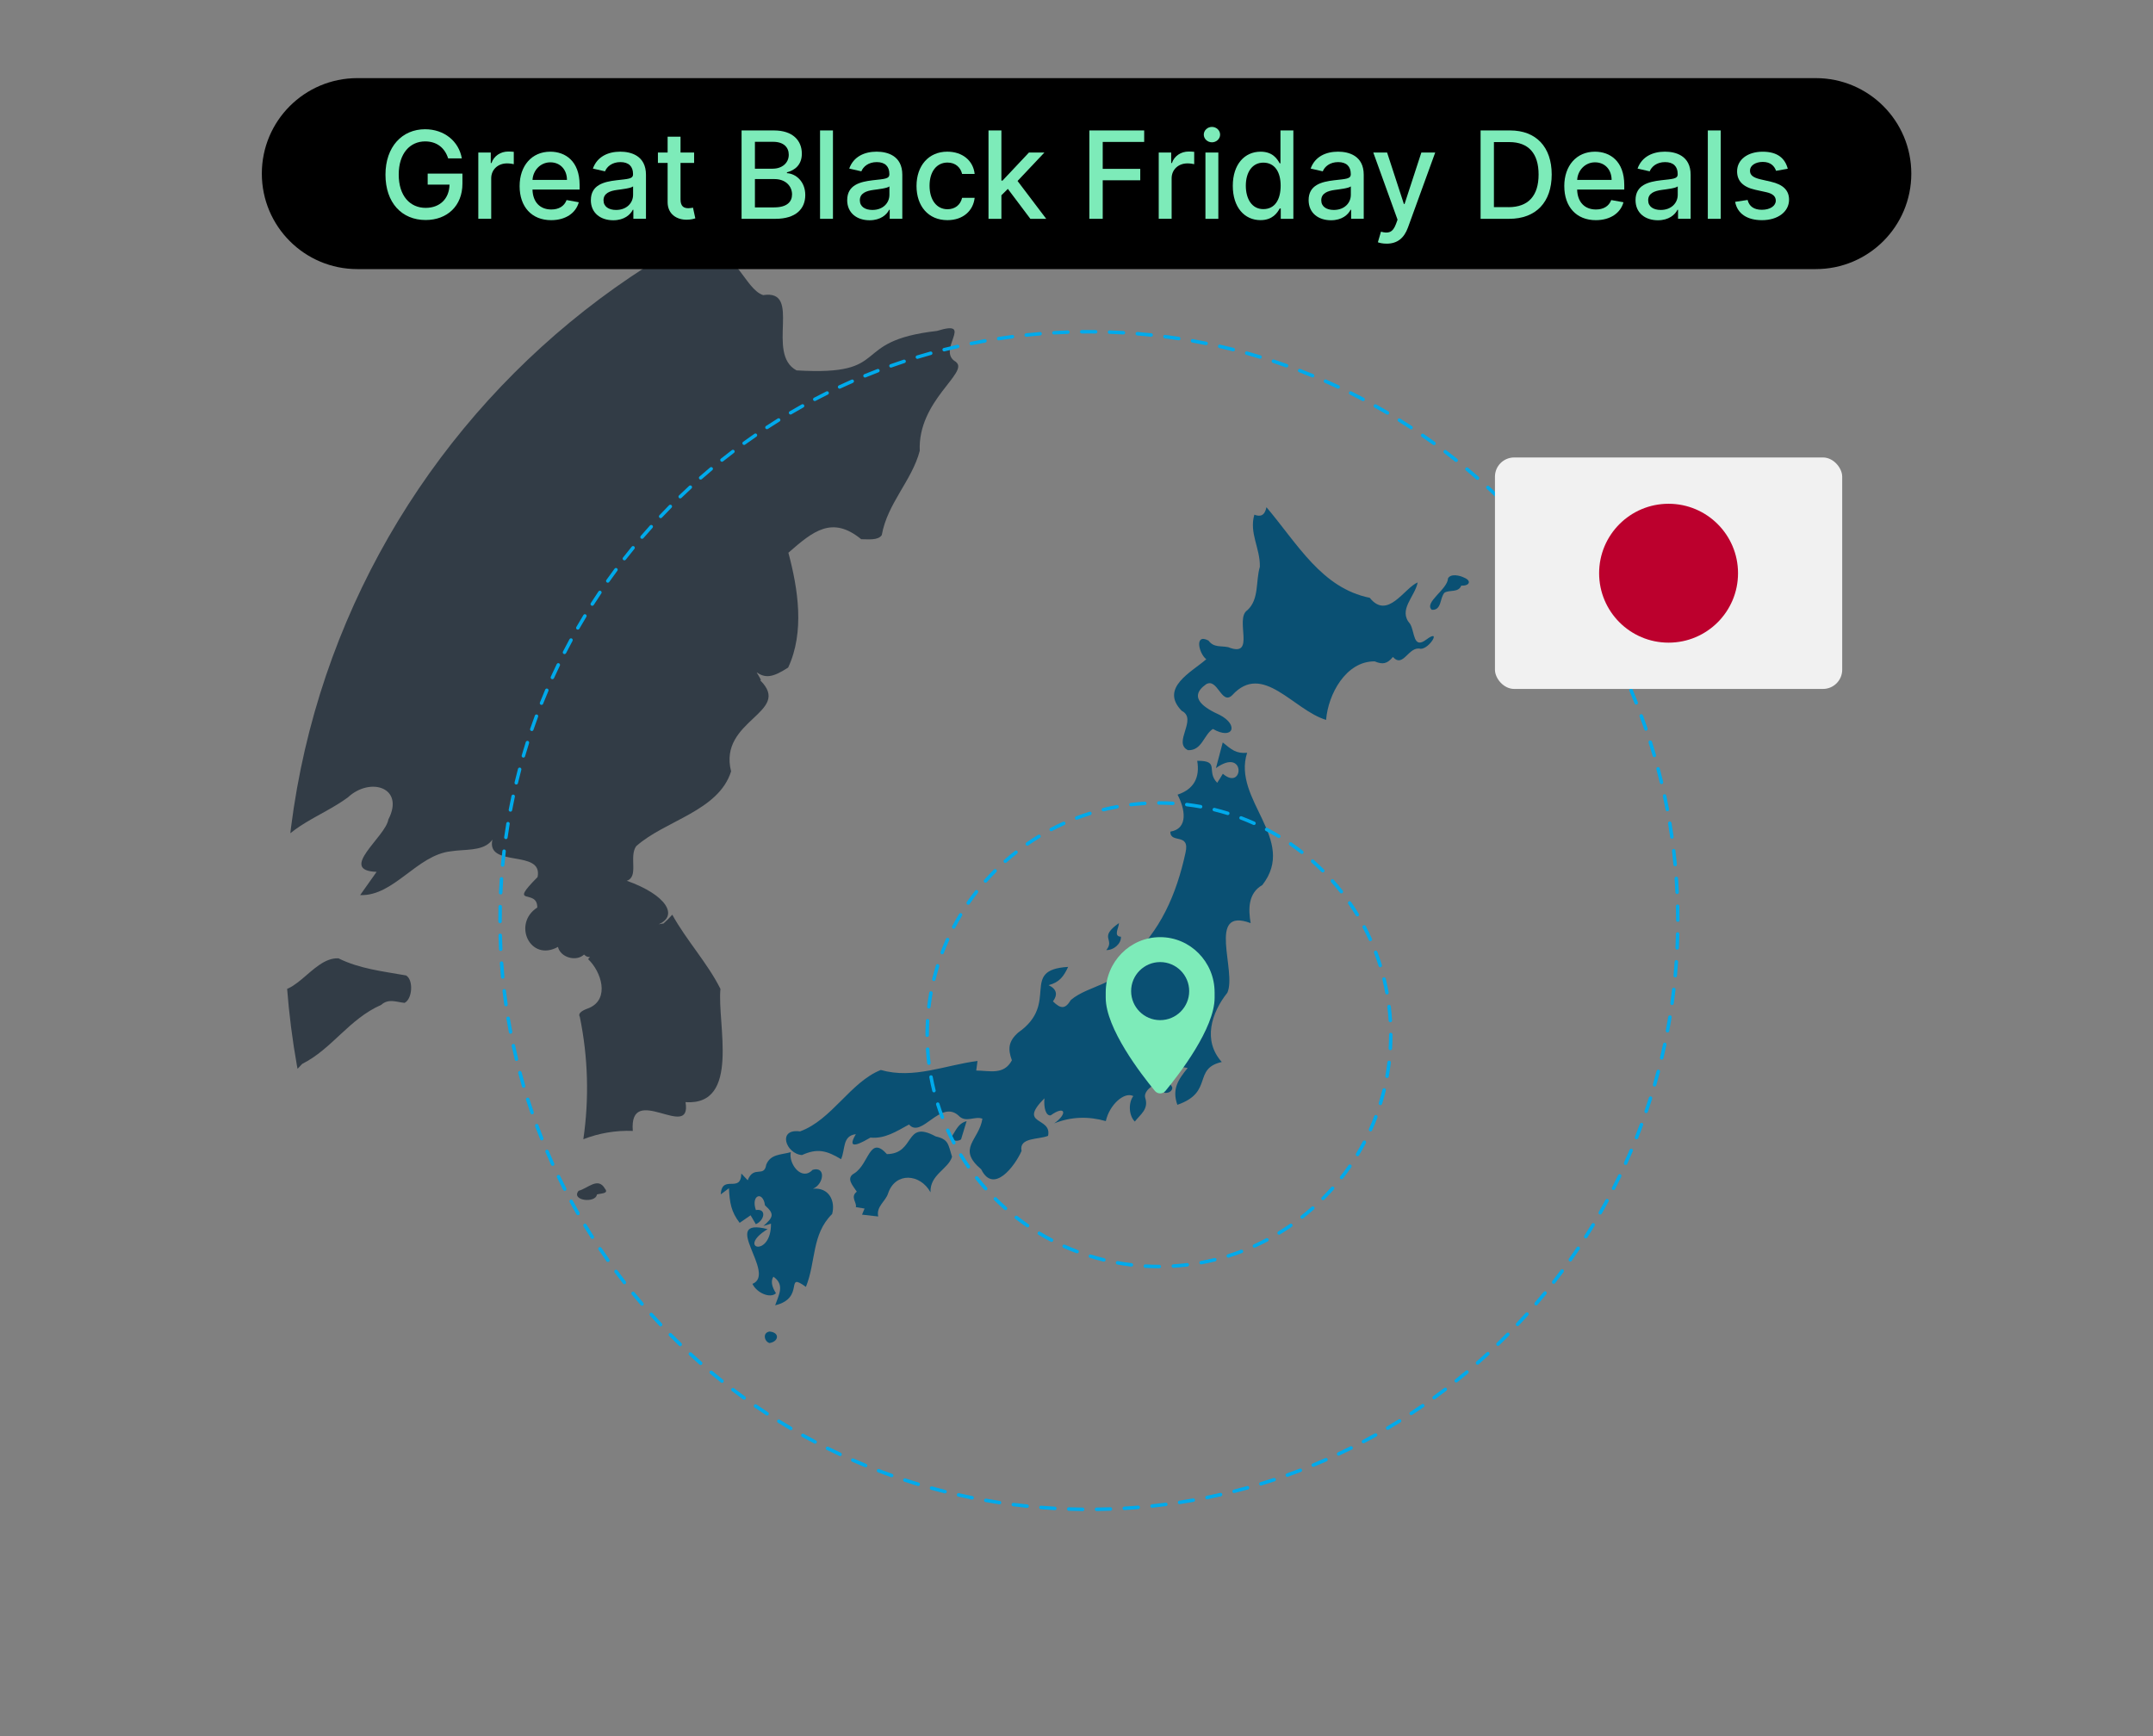 <?xml version="1.0" encoding="UTF-8"?>
<svg id="Location_JAP" data-name="Location JAP" xmlns="http://www.w3.org/2000/svg" xmlns:xlink="http://www.w3.org/1999/xlink" viewBox="0 0 1240 1000">
  <rect x="0" y="0" width="1240" height="1000" fill="#808080" stroke="none"/>
  <defs>
    <style>
      .cls-1 {
        fill: #00aaeb;
      }

      .cls-2 {
        fill: #bc002d;
      }

      .cls-3 {
        fill: #0a5073;
      }

      .cls-4 {
        fill: none;
      }

      .cls-5 {
        fill: #7debb9;
      }

      .cls-6 {
        fill: #f1f1f1;
      }

      .cls-7 {
        fill: #323c46;
      }

      .cls-8 {
        fill: #e1e6f0;
      }

      .cls-9 {
        clip-path: url(#clippath);
      }
    </style>
    <clipPath id="clippath">
      <path class="cls-4" d="M164,534c0-249.36,202.14-451.5,451.5-451.5,108.63,0,208.29,38.36,286.19,102.28,18.92,15.53,78.56,4.56,94.73,22.92,16.17,18.36-11.13,66.04,1.92,86.86,43.5,69.41,68.65,151.49,68.65,239.45,0,249.36-202.14,451.5-451.5,451.5s-451.5-202.14-451.5-451.5Z"/>
    </clipPath>
  </defs>
  <g class="cls-9">
    <path class="cls-8" d="M224.77,923.87c-18.61-22.99-52.8,34-43.95,51.07-4.19,17.4-1.63,7.67,11.27,24.53,2.31,2-.61,10.01,5.46,6.95,4.2-3.21-2.52-8.21,1.77-12.36,6.07-6.78,8.52-14.78,12.51-22.06-.65-15.59,13.06-27.86,8.91-42.37-1.89-4.22,5.24-2.83,4.04-5.76Z"/>
    <path class="cls-3" d="M562.99,611.11c-.21,1.62-.43,3.24-.73,5.52,7.68.06,15.94,2.75,20.53-5.89-2.43-6.59-1.99-10.98,3.62-15.98,24.36-16.98.36-36.16,28.78-37.83-2.52,5.37-4.98,8.96-11.29,10.5,4.79,2.27,5.37,5.56,2.54,9.37,4.65,4.6,7.2,4.33,10.31-.81,10.27-8.78,29.02-8.84,33.68-23.8,17.69-15.56,27.09-36.81,32.34-60.96,2.77-11.87-8.79-5.02-8.73-12.19,10.74-1.83,8.32-13.4,4.17-21.32,9.39-3.13,12.95-9.81,11.32-19.5,13.44-.1,4.88,5.97,11.51,12.67,1.19-1.81,2.08-3.19,3.24-5.2,12.06,10.35,13.37-15.71-3.97-3.26,1.39-5.25,2.54-9.58,3.92-14.78,5.06,4.1,7.61,6.52,14.04,5.96-8.73,27.08,29.22,49.92,8.76,76.18-8.13,4.63-8.17,13.73-6.72,21.93-25.61-9.55-7.83,27.81-13.44,40.11-9.17,11.5-14.27,27.61-3.19,39.88-16.98,3.87-4.53,17.43-25.6,24.66-3.12-8.95.31-14.28,5.95-21.21-4.78-1.01-6.53-.19-7.37,3.76-2.31,2.01-4.46,3.33-1.72,6.95.99,1.31-1,4.28-4.53,3.5,2.81-10.19-12.87-2.99-10.78,3.11,1.99,6.43-2.75,9.32-6.04,13.54-3.61-3.61-3.71-10.99-.86-14.67-5.17-2.72-13.76,4.98-15.84,14.41-9.95-2.83-19.88-2.63-29.7,1.3,8.05-5.81,6.14-10.54-2.06-4.6-2.74.36-4.09-4.27-3.59-9.84-15.66,15.75,4.47,10.47,2.08,21.63-5.33,2.24-16.92.78-15.26,8.69-3.66,8.41-16.09,25.22-23.23,10.61-14.32-12.1-1.28-16.64.69-29.16-4.37-1.79-9.69,2.72-13.83-1.89-10.44-9.23-21.28,13.55-28.45,5.21-7.15,3.92-13.91,8.36-22.21,7.54-3.74,2.13-14.81,8.77-8.41-1.97-7.93.97-5.95,8.88-8.53,14.41-8.17-4.94-13.6-6.44-22.51-2.37-9.41-.77-14.29-15.44-1.1-13.63,18.37-6.68,28.96-28.38,46.51-35.38,18.92,5.42,37.17-2.85,55.72-5.19Z"/>
    <path class="cls-3" d="M821.43,368.42c-7.67,5.77-6.51-4.56-9.31-9.07-7.13-8.03,2.77-15.56,4.38-23.88-7.7,3.18-17.3,21.8-27.61,8.86-27.68-5.58-41.56-31.03-59.49-52.17-1.02,5.03-3.6,5.57-6.97,4.3-3.1,10.59,3.42,19.28,3.17,30.01-2.47,8.36-.31,18.73-7.19,25-7.61,4.99,5.34,27.81-11.04,21.3-4.33-.9-8.29.37-11.36-3.8-8.22-4.38-5.61,7.43-1.27,10.75-8.45,7.42-27.01,16.47-14.14,29.72,9.42,4.74-5.39,18.32,3.58,22.66,8.14.36,9.12-9,14.4-12.22,11.49,6.61,15.16-2.23,3.91-8.07-8-3.64-18.83-9.82-7.98-17.59,6.74-4.25,8.95,12.35,15.2,6.18,17.59-19.24,35.08,8.52,54.04,14.26,1.15-14.65,11.34-33.85,27.99-33.71,4.61,1.94,7.21,1.45,10.5-2.54,6.05,6.7,8.91-6.49,16-4.69,5.17,0,12.22-12.03,3.21-5.31Z"/>
    <path class="cls-3" d="M441.31,670.83c-1.18,7.76-7.24.14-10.68,9-1.28-1.35-2.12-2.25-3.66-3.87-.32,11.75-11.11.05-11.88,12.01,1.27-.95,2.41-1.8,4.73-3.54.44,8.26,1.22,13.53,6.18,19.92,2.01-1.39,4.5-3.11,6.3-4.34,1.38,2.35,2.2,3.73,3.01,5.12,4.92-2.07,6.45-9.15.02-8.15-3.01-8.78,4.17-11.19,5.26-2.69,5.54,4.91,4.9,6.79-.93,11.87,2.13-.64,3.27-.99,4.38-1.33.18,19.92-20.24,14.32-1.95,3.14-28.47-7.22,5.64,25.73-8.73,31.54,2.61,5.37,10.36,8.53,13.55,5.38q-3.79-5.88-1.49-9.53c6.72,4.65,3.1,10.49,1.02,16.49,17.65-4.24,5.13-19.73,17.71-10.61,5.9-14.57,3.16-30.15,15.11-41.99,1.99-7.4-1.74-15.43-11.03-14.54,6.32-2.65,7.59-13.15-.22-10.89-6.42,6.85-14.06-3.79-12.54-10.19-5.66,1.6-11.69,1.03-14.16,7.2Z"/>
    <path class="cls-3" d="M511.49,687.4c4.16-12.46,18.51-11.42,24.43-.63-.46-10.19,10.26-13.35,12.4-20.47-2.36-7.59-2-9.98-9.53-11.78-18.01-9.77-11.39,10-27.96,10.25-10.13-11.17-10.17,5.64-18.8,11.07-5.15,2.85-.69,7.18,1.44,10.57-3.97,3.03.21,6.35-.56,8.9,1.81.29,3.36.54,5.04.81-.55,1.31-.94,2.25-1.47,3.51,3.45.39,6.66.76,9.32,1.06-1.27-5.77,4.31-8.77,5.69-13.29Z"/>
    <path class="cls-3" d="M645.57,539.55c-4.5-.23-1.16-5.18-1.11-7.88-12.09,8.62-2.04,9.08-7.29,15.58,4.39.09,8.73-3.87,8.4-7.7Z"/>
    <path class="cls-3" d="M553.51,656.28c1.18-3.88,2.09-6.88,3.2-10.51-5.47,1.47-6.46,6.48-9.32,9.82q3.17,2.58,6.12.7Z"/>
    <path class="cls-3" d="M443.19,766.96c-4.29.75-2.87,5.94.04,6.63,5.42-.9,5.94-6.14-.04-6.63Z"/>
    <path class="cls-3" d="M843.2,332.69c-2.5-1.25-7.68-2.44-9.24.47-.19,6.3-14.04,13.92-9.33,18.09,5.87.39,4.52-7.08,7.39-9.92,3.21-1.72,7.9.14,9.6-4.04,4.48.36,6.32-2.69,1.58-4.6Z"/>
    <path class="cls-3" d="M904.94,295.15c-3.25-9.15-14.51,16.72-31.09,13.08-4.14,1.12-1.8,5.25-7.82,7.94-.57,2.46-8.69,15.1-.81,8.73,1.26-4.25,6.84-3.86,8.08-8.1.93-4.71,4.27-1.71,7.01-2.46,6.89-5.01,13.92-11.45,22.53-13.41,3.87.43,3.61-3.39,2.08-5.79Z"/>
    <path class="cls-3" d="M943.69,269.87c-4.84,1-31.02,27.13-13.65,18.09,3.75-3.86,12.33-7.29,12-13.22.37-1.32,3.71-3.43,1.66-4.87Z"/>
    <path class="cls-7" d="M343.8,688.03c-.81,5.31-15.23,3.49-10.53-2.15,5.19-1.26,11.17-8.25,15.17-1.16,2.53,2.98-3.05,2.65-4.63,3.31Z"/>
    <path class="cls-8" d="M-606.17,204.49c29.04-1.43,29.13,8.58,42.86,32.95,7.61,13.12,4.26,28.72,3.11,41.36-5.96,9.92-12.88,16-1.67,27.59,2.42.65,63.75,6.68,64.85,6.9,15.6,9.98,27.04,23.49,47.36,22.63-7.58,10.17,22.16,46.44,24.84,53.93,26.57-3.4,88.99,8.88,113.98,1.92,1.66-.08,58.38,25.97,63.02,26.3,56.86-.94,13.57,2.33,42.04,10.52.66,0,55.72-28.81,58.15-29.14,20.56-.72,62.2,2.95,79.29-10.47,10.09-14.14,21.29-23.56,36.71-30.41-12.76-25.29-12.65-25.2,3.17-48.95.88,0,39.05,11.21,41.47,11.21,24.19-21.49,18.16-24.78,54.55-24.79,26.18-18.55,4.82-34.2,41.07-30.39,0,0,1.33-10.77,2-10.77s25.16-6.89,35.08-5.39c9.93,1.51,22.28,5.82,22.28,5.82l5.3-10.77c-5.22-5.17-6.4-5.25,0-7.97,0,0-37.48-36.18-39.68-36.39-15.49-1.86-13.84,7.67-23.83,14.64-2.21-.43-11.24-9.48-11.24-9.48,0,0-21.62,6.46-23.61,6.24s-9.03-14.86-9.03-14.86l29.77-64.99c-4.68-2.56-9.44-4.99-14.37-7.28-23.38,18.63-34.04-11.63-51.84-6.49-19.51,39.46-152.62,60.72-156.09,9.14-6.37,4.57-15.9,4.33-22.01-.55-32.93-52.85-67.59,20.8-107.4-16.31-41.62-27.67,11.83-45.71-75.22-51.01,3.29-9.85-11.59-10.02-17.36-13.25-14.17-9.48-32.33,28.73-34.73,40-.77,12.82,18.23,22.92,8.14,35.12-22.83,26.58-42.81-7.8-70.96,8.05-38.48-3.55-9.79-32.65-59.92-24.8.21-2.82.11-5.67-.29-8.47-10.23,5.58-12.07,8.86-16.73-3.69-16.12,14.36-38.27,19.61-56.9,30.14-10,6.69-13.36,23.47-25.45,24.04-27.55-1.48-38.22,8.06-28.25,34.04,1.81,1.53,23.53,23.41,27.5,24.06Z"/>
    <path class="cls-7" d="M550.67,208.49c-11.94-6.42,11.26-24.83-11.01-17.88-51.79,5.92-24.38,26.11-80.9,22.73-18.03-9.62,3.54-46.89-19.21-43.36-10.78-3.43-16.35-28.66-28.76-18.01-2.46.87-5.28-.59-6.75-2.7-2.13-14.54-18.78-1-28.56-7.14-12.44-9.01.07-27.77-11.94-37.7-10.95-13.61-13.84-29.81-17.71-45.91h-160.84c-3.19,2.61-6.04,5.43-6.9,9.36-3.28,18.08-29.6,34.63-17.33,51.6-27.27,16-34.88,36.47-65.08,12.29l-29.77,64.99c8.16,22.88,16.13,12.04,32.64,8.61,0,0,9.03,9.04,11.24,9.47,9.91-6.97,8.49-16.52,23.83-14.64,2.2.21,39.68,36.39,39.68,36.39-8.82,3.48-3.15,3.34,0,7.97l-5.3,10.77c-9.67-7.53-49.54-5.17-57.36-.43-.66,0-1.99,10.77-1.99,10.77-36.22-3.82-14.9,11.85-41.08,30.38-36.28-.04-30.45,3.41-54.54,24.79-.74,0-4.76-1.03-10.02-2.47v691.6c2.12.25,4.92-4.01,5.09-8.26,6.05-3.87,5.76-9.09,6.22-15.44,2.6,4.08,11.68,15.17,16.35,9.4-2.85-12.15,18.07-10.71,27.06-10.65-2.25,1.71-.43,3.83,1.98,2.57,27.62-5.44,50.46-24.9,65.54-48.24,6.53-7.29,24.88-5.3,22.98-19.85,1.45,3.02,4.51-.52,4.26-2.87,2.35-12.66,18.1-21.47,16.39-34.22-14.41-2.77,16.86-15.47,19.09-21.8,7.83-6.12,5.05-18,13.51-23.89,27.25,10.58-20.15-162.6-29.77-177.37-31.58-17.36-22.96-19.32,2.34-46.55,17.2-8.62,26.92-25.84,45.51-34,4.23-3.85,8.87-1.58,13.45-1.15,4.58-2.26,5.18-13.35.86-15.8-13.51-2.41-26.71-3.81-38.94-9.86-15.62-.77-26.53,27.35-42.02,15.96-8.56-7.15,2.28-15.97-1.66-22.62-9.04-5.68-22.37-1.81-30.65-9.28-5.81-8.09-8.19-16.99,2.46-22.22-.81-3.82.62-10.22,6.04-8.25,1.43,5.03,6.44,5.2,9.57,1.6,9.15.94,15.06-6.83,18.21-14.52,8.03-16.73,28.3-22.21,43.41-33.31,13.02-12.13,32.96-5.71,23.39,12.66-1.59,10.04-29.26,29.42-6.77,30.17-3.16,4.46-6.32,8.92-9.48,13.39,19.46.75,32.68-23.13,52.31-25.23,7.77-1.24,17.31-.04,22.55-5.2h0s0,0,0,0c.47-.46.91-.95,1.31-1.52-3.74,16.51,29.36,5.22,26.02,21.57-17.54,17.63-.05,6.15-.17,17.54-14.45,9.29-4.18,31.61,11.91,22.68,1.39,6.06,10.46,8.72,15.03,4.4,1.15,1.19,2.27,1.57,3.38,1.38-.34.42-.68.83-1.04,1.28,7.58,7.15,12.55,22.76.78,28.02-2.78,1.02-7.07,2.68-5.57,5.19,4.77,23.16,5.46,47.11,2.03,70.51,9.02-3.52,18.79-5.17,28.49-4.79-2.29-28.52,34.21,6.33,30.37-16.56,31.9,2.09,18.1-45.48,20.11-65.24-7.46-14.92-19.56-27.91-27.75-42.74-1.57,1.78-3.25,3.47-5.03,5.05-.97.17-1.89.32-2.78.45,11.33-4.81,4.8-16.8-18.39-25.05,7.08-2.28,1.14-13.91,5.41-19.89,16.56-14.85,47.46-20.18,54.67-43.12-7.54-29.8,35.72-33.77,16.74-52.48.15-.07.31-.14.46-.21-.9-1.7-1.73-3.14-2.48-4.33,5.07,3.37,9.07,3.1,18.15-2.77,9.56-20.47,5.72-45.28.13-66.14,14.28-12.5,25.22-21.47,41.94-7.79,3.61-.05,9.73.89,11.85-2.39,3.25-18.32,17.38-31.38,21.87-48.52-1.24-28.97,28.56-45.06,20.91-51.12Z"/>
  </g>
  <path class="cls-1" d="M535,596.28c0-.09,0-.19,0-.28,0-2.69.08-5.35.24-8,.03-.55-.39-1.03-.94-1.06-.55-.03-1.03.39-1.06.94-.16,2.69-.24,5.39-.24,8.12,0,.1,0,.19,0,.29,0,.55.45,1,1,1,.55,0,1-.45,1-1h0ZM535.99,612.25c-.32-2.63-.57-5.29-.73-7.97-.03-.55-.51-.97-1.06-.94-.55.03-.97.51-.94,1.06.17,2.72.42,5.41.74,8.09.07.55.57.94,1.11.87.55-.07.94-.57.87-1.11h0ZM538.88,627.98c-.64-2.58-1.2-5.19-1.69-7.82-.1-.54-.62-.9-1.16-.8-.54.1-.9.62-.8,1.16.49,2.68,1.06,5.32,1.71,7.94.13.54.68.86,1.21.73.54-.13.86-.68.73-1.21h0ZM543.67,643.24c-.95-2.48-1.82-5-2.62-7.56-.17-.53-.73-.82-1.25-.66-.53.17-.82.73-.66,1.25.81,2.59,1.7,5.15,2.66,7.67.2.52.77.77,1.29.58.52-.2.77-.77.58-1.29h0ZM550.26,657.79c-1.24-2.35-2.41-4.74-3.52-7.18-.23-.5-.82-.73-1.32-.5-.5.23-.73.82-.5,1.32,1.12,2.47,2.31,4.9,3.57,7.28.26.49.86.68,1.35.42.49-.26.68-.86.42-1.35h0ZM558.56,671.45c-1.52-2.19-2.97-4.42-4.36-6.7-.29-.47-.9-.62-1.37-.33-.47.29-.62.9-.33,1.37,1.41,2.32,2.88,4.58,4.42,6.8.31.45.94.57,1.39.25.45-.31.57-.94.25-1.39ZM568.45,684.01c-1.77-1.99-3.48-4.04-5.13-6.14-.34-.43-.97-.51-1.4-.17-.43.34-.51.97-.17,1.4,1.68,2.13,3.41,4.21,5.21,6.23.37.41,1,.45,1.41.08.41-.37.45-1,.08-1.41h0ZM579.78,695.31c-2-1.77-3.95-3.59-5.83-5.48-.39-.39-1.02-.39-1.41,0-.39.39-.39,1.02,0,1.41,1.92,1.91,3.89,3.77,5.92,5.56.41.37,1.05.33,1.41-.09.37-.41.33-1.05-.09-1.41h0ZM592.39,705.17c-2.2-1.52-4.35-3.1-6.45-4.74-.44-.34-1.06-.26-1.4.17-.34.43-.26,1.06.17,1.4,2.13,1.67,4.32,3.27,6.55,4.81.45.31,1.08.2,1.39-.26.31-.45.2-1.08-.26-1.39h0ZM606.09,713.44c-2.37-1.24-4.7-2.55-6.98-3.93-.47-.29-1.09-.13-1.37.34-.29.47-.13,1.09.34,1.37,2.32,1.4,4.68,2.73,7.08,3.99.49.26,1.09.07,1.35-.42.26-.49.07-1.09-.42-1.35ZM620.71,720c-2.51-.95-4.98-1.97-7.41-3.06-.5-.23-1.1,0-1.32.5-.23.5,0,1.1.5,1.32,2.47,1.11,4.98,2.14,7.52,3.1.52.19,1.09-.07,1.29-.58.19-.52-.07-1.09-.58-1.29h0ZM636,724.73c-2.6-.63-5.17-1.35-7.71-2.13-.53-.16-1.09.13-1.25.66-.16.53.13,1.09.66,1.25,2.58.8,5.19,1.52,7.83,2.16.54.13,1.08-.2,1.21-.73.13-.54-.2-1.08-.73-1.21h0ZM651.74,727.57c-2.66-.32-5.3-.71-7.91-1.18-.54-.1-1.06.26-1.16.81-.1.54.26,1.06.81,1.16,2.65.48,5.33.88,8.03,1.2.55.06,1.05-.33,1.11-.88.06-.55-.33-1.05-.88-1.11h0ZM667.71,728.5h-.21c-2.61,0-5.21-.08-7.79-.22-.55-.03-1.02.39-1.06.94-.03.55.39,1.02.94,1.06,2.61.15,5.25.23,7.9.23h.21c.55,0,1-.45,1-1,0-.55-.45-1-1-1h0ZM683.68,727.52c-2.63.32-5.29.56-7.97.73-.55.03-.97.51-.94,1.06.03.55.51.97,1.06.94,2.72-.17,5.42-.41,8.09-.74.55-.07.94-.57.87-1.11-.07-.55-.57-.94-1.11-.87ZM699.41,724.63c-2.58.64-5.19,1.2-7.82,1.68-.54.1-.9.62-.8,1.16.1.54.62.9,1.16.8,2.68-.49,5.32-1.06,7.94-1.71.54-.13.86-.67.73-1.21-.13-.54-.67-.86-1.21-.73ZM714.67,719.86c-2.48.95-5.01,1.82-7.56,2.62-.53.16-.82.73-.66,1.25.16.53.73.82,1.25.66,2.59-.81,5.15-1.7,7.67-2.66.52-.2.77-.77.58-1.29-.2-.52-.77-.78-1.29-.58h0ZM729.23,713.27c-2.35,1.24-4.75,2.41-7.18,3.51-.5.23-.73.82-.5,1.32.23.5.82.73,1.32.5,2.47-1.12,4.9-2.31,7.29-3.57.49-.26.68-.86.42-1.35-.26-.49-.86-.68-1.35-.42ZM742.89,704.98c-2.19,1.52-4.42,2.97-6.71,4.35-.47.29-.62.9-.34,1.37.29.47.9.62,1.37.34,2.32-1.41,4.59-2.88,6.81-4.42.45-.31.57-.94.25-1.39-.31-.45-.94-.57-1.39-.25h0ZM755.46,695.09c-1.99,1.77-4.04,3.48-6.14,5.13-.43.34-.51.97-.17,1.4.34.43.97.51,1.4.17,2.13-1.67,4.21-3.41,6.23-5.21.41-.37.45-1,.08-1.41-.37-.41-1-.45-1.41-.08h0ZM766.76,683.77c-1.77,2-3.6,3.94-5.48,5.83-.39.39-.39,1.02,0,1.41.39.39,1.02.39,1.41,0,1.91-1.92,3.77-3.89,5.56-5.92.37-.41.33-1.05-.09-1.41-.41-.37-1.05-.33-1.41.09h0ZM776.63,671.17c-1.52,2.2-3.1,4.35-4.74,6.45-.34.43-.26,1.06.17,1.4.43.34,1.06.26,1.4-.17,1.67-2.13,3.28-4.31,4.82-6.55.31-.45.2-1.08-.25-1.39-.45-.31-1.08-.2-1.39.25h0ZM784.91,657.47c-1.24,2.37-2.55,4.7-3.93,6.98-.29.47-.13,1.09.34,1.37.47.29,1.09.13,1.37-.34,1.4-2.32,2.73-4.68,3.99-7.08.26-.49.07-1.09-.42-1.35-.49-.26-1.09-.07-1.35.42h0ZM791.48,642.86c-.95,2.51-1.97,4.98-3.06,7.41-.23.5,0,1.1.5,1.32.5.23,1.1,0,1.32-.5,1.11-2.47,2.15-4.97,3.11-7.52.2-.52-.07-1.09-.58-1.29-.52-.2-1.09.06-1.29.58h0ZM796.22,627.57c-.64,2.6-1.35,5.17-2.14,7.71-.16.53.13,1.09.66,1.25.53.16,1.09-.13,1.25-.66.8-2.58,1.52-5.19,2.17-7.83.13-.54-.2-1.08-.73-1.21-.54-.13-1.08.2-1.21.73h0ZM799.06,611.83c-.32,2.66-.71,5.3-1.19,7.91-.1.54.26,1.06.81,1.16.54.1,1.06-.26,1.16-.81.48-2.65.88-5.33,1.2-8.03.07-.55-.33-1.05-.87-1.11-.55-.07-1.05.33-1.11.87h0ZM800,595.86v.14c0,2.64-.08,5.26-.23,7.86-.03.55.39,1.02.94,1.06.55.03,1.02-.39,1.06-.94.15-2.64.23-5.3.23-7.97v-.14c0-.55-.45-1-1-1-.55,0-1,.45-1,1h0ZM799.03,579.89c.32,2.63.56,5.29.72,7.97.03.55.51.97,1.06.94.55-.03.97-.51.94-1.06-.16-2.72-.41-5.42-.73-8.09-.07-.55-.56-.94-1.11-.87-.55.07-.94.56-.87,1.11h0ZM796.15,564.16c.64,2.58,1.2,5.19,1.68,7.82.1.54.62.9,1.16.8.54-.1.9-.62.8-1.16-.49-2.68-1.06-5.32-1.7-7.94-.13-.54-.67-.86-1.21-.73-.54.13-.86.67-.73,1.21ZM791.38,548.89c.95,2.49,1.82,5.01,2.62,7.56.16.53.73.82,1.25.66.53-.16.82-.73.66-1.25-.81-2.59-1.7-5.15-2.66-7.68-.2-.52-.77-.78-1.29-.58-.52.2-.78.77-.58,1.29h0ZM784.81,534.34c1.24,2.35,2.41,4.75,3.51,7.18.23.5.82.73,1.32.5.5-.23.73-.82.5-1.32-1.12-2.47-2.3-4.9-3.56-7.29-.26-.49-.86-.68-1.35-.42-.49.26-.68.86-.42,1.35ZM776.52,520.67c1.52,2.19,2.97,4.43,4.35,6.71.29.47.9.62,1.37.34.47-.29.62-.9.34-1.37-1.41-2.32-2.88-4.59-4.42-6.81-.31-.45-.94-.57-1.39-.25-.45.31-.57.94-.25,1.39h0ZM766.64,508.09c1.77,1.99,3.48,4.04,5.13,6.14.34.43.97.51,1.4.17.43-.34.51-.97.17-1.4-1.67-2.13-3.41-4.21-5.2-6.23-.37-.41-1-.45-1.41-.08-.41.37-.45,1-.08,1.41h0ZM755.32,496.79c2,1.77,3.94,3.6,5.83,5.48.39.39,1.02.39,1.41,0,.39-.39.39-1.02,0-1.41-1.92-1.91-3.89-3.77-5.92-5.57-.41-.37-1.05-.33-1.41.09-.37.41-.33,1.05.09,1.41ZM742.73,486.91c2.2,1.52,4.35,3.1,6.45,4.75.43.34,1.06.26,1.4-.17.34-.43.26-1.06-.17-1.4-2.13-1.67-4.31-3.28-6.54-4.82-.45-.31-1.08-.2-1.39.25-.31.45-.2,1.08.25,1.39h0ZM729.03,478.62c2.37,1.24,4.69,2.56,6.97,3.94.47.29,1.09.13,1.37-.34.29-.47.13-1.09-.34-1.37-2.32-1.4-4.68-2.73-7.08-4-.49-.26-1.09-.07-1.35.42-.26.49-.07,1.09.42,1.35h0ZM714.42,472.05c2.51.95,4.97,1.97,7.4,3.07.5.23,1.1,0,1.32-.5.23-.5,0-1.1-.5-1.32-2.47-1.11-4.97-2.15-7.52-3.11-.52-.2-1.09.06-1.29.58-.2.52.06,1.09.58,1.29h0ZM699.13,467.3c2.6.64,5.17,1.35,7.71,2.14.53.16,1.09-.13,1.25-.66.16-.53-.13-1.09-.66-1.25-2.58-.8-5.19-1.52-7.83-2.17-.54-.13-1.08.2-1.21.73-.13.54.2,1.08.73,1.21h0ZM683.4,464.44c2.66.32,5.3.72,7.91,1.19.54.1,1.06-.26,1.16-.81.1-.54-.26-1.06-.81-1.16-2.65-.48-5.33-.88-8.03-1.21-.55-.07-1.05.33-1.11.87-.07.55.33,1.05.87,1.11ZM667.43,463.5h.07c2.66,0,5.3.08,7.93.23.55.03,1.02-.39,1.06-.94.03-.55-.39-1.02-.94-1.06-2.66-.16-5.34-.24-8.04-.24h-.07c-.55,0-1,.45-1,1,0,.55.45,1,1,1h0ZM651.46,464.46c2.63-.32,5.29-.56,7.97-.72.55-.03.97-.51.94-1.06-.03-.55-.51-.97-1.06-.94-2.72.16-5.42.41-8.09.73-.55.07-.94.56-.87,1.11.07.55.56.94,1.11.87h0ZM635.73,467.33c2.58-.63,5.19-1.19,7.82-1.68.54-.1.9-.62.8-1.16-.1-.54-.62-.9-1.16-.8-2.68.49-5.32,1.06-7.94,1.7-.54.13-.86.67-.73,1.21.13.54.67.86,1.21.73h0ZM620.46,472.09c2.49-.94,5.01-1.82,7.56-2.61.53-.16.82-.73.66-1.25-.16-.53-.73-.82-1.25-.66-2.59.81-5.15,1.69-7.68,2.65-.52.2-.78.77-.58,1.29.2.52.77.78,1.29.58h0ZM605.9,478.66c2.35-1.24,4.75-2.41,7.18-3.5.5-.23.73-.82.5-1.32-.23-.5-.82-.73-1.32-.5-2.47,1.11-4.9,2.3-7.29,3.56-.49.26-.68.86-.42,1.35.26.49.86.68,1.35.42ZM592.23,486.94c2.19-1.51,4.43-2.96,6.71-4.35.47-.29.62-.9.34-1.37-.29-.47-.9-.62-1.37-.34-2.32,1.4-4.59,2.88-6.81,4.41-.45.31-.57.94-.25,1.39.31.45.94.57,1.39.25h0ZM579.65,496.81c2-1.77,4.04-3.48,6.14-5.12.43-.34.51-.97.17-1.4-.34-.43-.97-.51-1.4-.17-2.13,1.67-4.21,3.41-6.24,5.2-.41.37-.45,1-.08,1.41.37.41,1,.45,1.41.08h0ZM568.33,508.12c1.77-2,3.6-3.94,5.49-5.83.39-.39.39-1.02,0-1.41s-1.02-.39-1.41,0c-1.92,1.91-3.77,3.89-5.57,5.91-.37.41-.33,1.05.08,1.41.41.37,1.05.33,1.41-.08h0ZM558.45,520.71c1.52-2.2,3.1-4.35,4.75-6.44.34-.43.27-1.06-.17-1.4-.43-.34-1.06-.27-1.4.17-1.67,2.13-3.28,4.31-4.82,6.54-.31.45-.2,1.08.25,1.39.45.31,1.08.2,1.39-.25h0ZM550.16,534.41c1.25-2.37,2.56-4.69,3.94-6.97.29-.47.14-1.09-.34-1.37-.47-.29-1.09-.14-1.37.34-1.4,2.31-2.74,4.68-4,7.08-.26.49-.07,1.09.42,1.35.49.26,1.09.07,1.35-.42h0ZM543.57,549.01c.95-2.5,1.97-4.97,3.07-7.4.23-.5,0-1.1-.5-1.32-.5-.23-1.1,0-1.32.5-1.11,2.47-2.15,4.97-3.12,7.52-.2.52.06,1.09.58,1.29.52.2,1.09-.06,1.29-.58h0ZM538.82,564.3c.64-2.6,1.35-5.17,2.14-7.71.16-.53-.13-1.09-.66-1.25-.53-.16-1.09.13-1.25.66-.8,2.58-1.53,5.19-2.18,7.83-.13.54.2,1.08.73,1.21.54.13,1.08-.2,1.21-.73h0ZM535.95,580.03c.32-2.66.72-5.3,1.19-7.91.1-.54-.26-1.06-.8-1.16-.54-.1-1.06.26-1.16.8-.48,2.65-.89,5.33-1.21,8.03-.07.55.32,1.05.87,1.11.55.07,1.05-.33,1.11-.87h0Z"/>
  <path class="cls-1" d="M289,530.75c0-.17,0-.34,0-.51,0-2.67.03-5.33.09-7.99.01-.55-.42-1.01-.98-1.02-.55-.01-1.01.42-1.02.98-.06,2.67-.09,5.35-.09,8.03,0,.17,0,.34,0,.51,0,.55.45,1,1,1,.55,0,1-.45,1-1ZM289.39,546.71c-.13-2.65-.22-5.31-.29-7.98-.01-.55-.47-.99-1.02-.98-.55.01-.99.47-.98,1.02.07,2.68.16,5.36.29,8.03.03.55.49.98,1.05.95.55-.03.98-.5.95-1.05ZM290.53,562.64c-.25-2.64-.47-5.3-.66-7.96-.04-.55-.52-.97-1.07-.93-.55.04-.97.52-.93,1.07.19,2.68.41,5.35.67,8,.05.55.54.95,1.09.9.55-.05.95-.54.9-1.09h0ZM292.42,578.5c-.38-2.63-.72-5.27-1.04-7.92-.07-.55-.56-.94-1.11-.87-.55.07-.94.56-.87,1.11.32,2.66.66,5.32,1.04,7.96.08.55.58.93,1.13.85.55-.08.93-.58.85-1.13h0ZM295.05,594.25c-.5-2.61-.97-5.23-1.41-7.86-.09-.54-.61-.91-1.15-.82-.54.09-.91.61-.82,1.15.44,2.65.92,5.28,1.42,7.91.1.54.63.9,1.17.79.54-.1.9-.63.79-1.17h0ZM298.43,609.86c-.62-2.58-1.22-5.18-1.78-7.78-.12-.54-.65-.88-1.19-.77-.54.12-.88.65-.77,1.19.57,2.62,1.16,5.23,1.79,7.83.13.54.67.87,1.21.74.54-.13.87-.67.74-1.21h0ZM302.54,625.29c-.75-2.55-1.46-5.11-2.15-7.69-.14-.53-.69-.85-1.22-.71-.53.14-.85.69-.71,1.22.69,2.59,1.41,5.17,2.16,7.74.15.53.71.83,1.24.68.53-.16.83-.71.68-1.24ZM307.39,640.51c-.87-2.51-1.7-5.04-2.51-7.58-.17-.53-.73-.82-1.26-.65-.53.17-.82.73-.65,1.26.81,2.55,1.66,5.1,2.53,7.63.18.52.75.8,1.27.62.52-.18.8-.75.62-1.27h0ZM312.95,655.48c-.99-2.47-1.94-4.95-2.87-7.45-.19-.52-.77-.78-1.29-.59-.52.19-.78.77-.59,1.29.93,2.51,1.9,5.01,2.89,7.5.2.51.79.76,1.3.56.51-.2.76-.79.56-1.3h0ZM319.2,670.12c-1.1-2.41-2.17-4.84-3.21-7.28-.22-.51-.8-.74-1.31-.53-.51.22-.74.8-.53,1.31,1.05,2.46,2.12,4.9,3.23,7.33.23.5.82.72,1.32.5.5-.23.72-.82.5-1.32h0ZM326.13,684.45c-1.21-2.36-2.4-4.74-3.55-7.13-.24-.5-.84-.71-1.34-.46-.5.24-.71.84-.46,1.34,1.16,2.41,2.36,4.8,3.57,7.17.25.49.85.69,1.35.43.49-.25.69-.86.43-1.35h0ZM333.74,698.45c-1.32-2.3-2.62-4.62-3.89-6.95-.26-.49-.87-.66-1.36-.4-.49.26-.66.87-.4,1.36,1.28,2.35,2.58,4.68,3.91,7,.28.48.89.64,1.37.37.48-.28.64-.89.37-1.37h0ZM342,712.08c-1.43-2.24-2.83-4.49-4.21-6.77-.29-.47-.9-.62-1.37-.34-.47.29-.62.9-.34,1.37,1.39,2.29,2.8,4.56,4.24,6.81.3.47.92.6,1.38.3.47-.3.6-.92.3-1.38h0ZM350.91,725.31c-1.53-2.17-3.04-4.36-4.53-6.56-.31-.46-.93-.58-1.39-.27-.46.31-.58.93-.27,1.39,1.49,2.22,3.01,4.42,4.56,6.6.32.45.94.56,1.39.24.45-.32.56-.94.24-1.39h0ZM360.42,738.12c-1.64-2.1-3.25-4.21-4.83-6.35-.33-.44-.96-.54-1.4-.21-.44.33-.54.96-.21,1.4,1.6,2.15,3.22,4.28,4.86,6.38.34.44.97.51,1.4.17.44-.34.51-.97.17-1.4h0ZM370.53,750.46c-1.73-2.02-3.44-4.06-5.13-6.11-.35-.43-.98-.49-1.41-.14-.43.35-.49.98-.14,1.41,1.7,2.07,3.42,4.12,5.16,6.15.36.42.99.47,1.41.11.42-.36.47-.99.11-1.41ZM381.22,762.32c-1.83-1.93-3.63-3.89-5.41-5.87-.37-.41-1-.44-1.41-.07-.41.37-.44,1-.07,1.41,1.79,1.99,3.61,3.96,5.44,5.9.38.4,1.01.42,1.41.04.4-.38.42-1.01.04-1.41h0ZM392.45,773.68c-1.92-1.85-3.81-3.72-5.68-5.61-.39-.39-1.02-.4-1.41,0-.39.39-.4,1.02,0,1.41,1.88,1.9,3.79,3.78,5.72,5.64.4.38,1.03.37,1.41-.03.38-.4.37-1.03-.03-1.41h0ZM404.2,784.49c-2-1.76-3.98-3.54-5.94-5.34-.41-.37-1.04-.35-1.41.06-.37.41-.35,1.04.06,1.41,1.97,1.81,3.96,3.6,5.98,5.37.41.36,1.05.32,1.41-.09.36-.42.32-1.05-.09-1.41h0ZM416.46,794.75c-2.08-1.66-4.15-3.35-6.19-5.06-.42-.35-1.05-.3-1.41.12-.35.42-.3,1.05.12,1.41,2.05,1.72,4.13,3.41,6.22,5.09.43.34,1.06.27,1.41-.16.34-.43.27-1.06-.16-1.41ZM429.18,804.42c-2.16-1.56-4.3-3.15-6.42-4.76-.44-.33-1.07-.25-1.4.19-.33.44-.25,1.07.19,1.4,2.13,1.62,4.29,3.22,6.46,4.79.45.32,1.07.22,1.4-.22.32-.45.22-1.07-.22-1.4h0ZM442.36,813.48c-2.23-1.46-4.45-2.94-6.64-4.45-.46-.31-1.08-.2-1.39.26-.31.45-.2,1.08.26,1.39,2.21,1.52,4.43,3.01,6.68,4.48.46.3,1.08.17,1.38-.29.3-.46.17-1.08-.29-1.38h0ZM455.95,821.91c-2.3-1.35-4.58-2.73-6.85-4.14-.47-.29-1.09-.15-1.38.32-.29.47-.15,1.09.32,1.38,2.28,1.41,4.57,2.8,6.89,4.16.48.28,1.09.12,1.37-.35.28-.48.12-1.09-.35-1.37h0ZM469.93,829.7c-2.36-1.24-4.71-2.51-7.04-3.81-.48-.27-1.09-.1-1.36.39-.27.48-.1,1.09.39,1.36,2.34,1.3,4.7,2.58,7.08,3.83.49.26,1.09.07,1.35-.42.26-.49.07-1.09-.42-1.35h0ZM484.26,836.81c-2.42-1.13-4.82-2.29-7.21-3.47-.49-.25-1.09-.04-1.34.45-.25.49-.04,1.09.45,1.34,2.4,1.19,4.82,2.36,7.26,3.49.5.23,1.1.02,1.33-.48.23-.5.02-1.1-.48-1.33ZM498.93,843.24c-2.47-1.01-4.93-2.06-7.37-3.13-.51-.22-1.1,0-1.32.51-.22.51,0,1.1.51,1.32,2.46,1.08,4.93,2.12,7.42,3.15.51.21,1.09-.03,1.3-.55.21-.51-.03-1.1-.55-1.3h0ZM513.89,848.96c-2.52-.9-5.03-1.82-7.52-2.77-.52-.2-1.09.06-1.29.58-.2.52.06,1.09.58,1.29,2.51.96,5.03,1.89,7.56,2.79.52.18,1.09-.09,1.28-.61.18-.52-.09-1.09-.61-1.28h0ZM529.12,853.97c-2.56-.77-5.11-1.58-7.65-2.41-.52-.17-1.09.11-1.26.64-.17.52.11,1.09.64,1.26,2.55.84,5.11,1.65,7.69,2.43.53.16,1.09-.14,1.25-.67.16-.53-.14-1.09-.67-1.25h0ZM544.52,858.22c-2.59-.65-5.16-1.33-7.72-2.04-.53-.15-1.08.16-1.23.7-.15.53.16,1.08.7,1.23,2.58.71,5.17,1.4,7.77,2.05.54.13,1.08-.19,1.21-.73.13-.54-.19-1.08-.73-1.21h0ZM560.09,861.75c-2.61-.53-5.22-1.08-7.81-1.67-.54-.12-1.07.22-1.2.75-.12.54.22,1.07.75,1.2,2.61.59,5.23,1.15,7.86,1.68.54.11,1.07-.24,1.18-.78.11-.54-.24-1.07-.78-1.18h0ZM575.82,864.52c-2.64-.4-5.26-.83-7.88-1.3-.54-.1-1.06.27-1.16.81-.1.54.27,1.06.81,1.16,2.63.46,5.27.9,7.93,1.3.55.08,1.06-.29,1.14-.84.08-.55-.29-1.06-.84-1.14ZM591.66,866.55c-2.65-.28-5.3-.58-7.93-.92-.55-.07-1.05.32-1.12.86-.07.55.32,1.05.86,1.12,2.65.34,5.31.65,7.98.93.55.06,1.04-.34,1.1-.89.06-.55-.34-1.04-.89-1.1ZM607.58,867.84c-2.66-.15-5.32-.33-7.97-.55-.55-.04-1.03.37-1.08.92-.04.55.37,1.03.92,1.08,2.66.21,5.33.4,8.01.55.55.03,1.02-.39,1.06-.94.03-.55-.39-1.02-.94-1.06h0ZM623.55,868.38c-2.67-.03-5.33-.09-7.98-.18-.55-.02-1.01.41-1.03.97-.02.55.41,1.01.97,1.03,2.67.09,5.35.15,8.03.18.55,0,1-.44,1.01-.99,0-.55-.44-1-.99-1.01ZM639.51,868.17c-2.65.1-5.31.16-7.97.19-.55,0-.99.46-.99,1.01,0,.55.46.99,1.01.99,2.68-.03,5.35-.1,8.02-.19.55-.02.98-.48.96-1.04-.02-.55-.48-.98-1.04-.96h0ZM655.45,867.23c-2.65.22-5.3.41-7.97.57-.55.03-.97.51-.94,1.06.03.55.51.97,1.06.94,2.68-.16,5.35-.35,8.01-.57.55-.05.96-.53.91-1.08-.05-.55-.53-.96-1.08-.91h0ZM671.33,865.53c-2.63.34-5.28.66-7.93.94-.55.06-.95.55-.89,1.1.06.55.55.95,1.1.89,2.67-.28,5.33-.6,7.98-.95.55-.07.93-.57.86-1.12-.07-.55-.57-.93-1.12-.86ZM687.11,863.09c-2.62.47-5.24.91-7.88,1.31-.55.08-.92.6-.84,1.14.08.55.6.92,1.14.84,2.65-.41,5.29-.85,7.92-1.32.54-.1.91-.62.81-1.16-.1-.54-.62-.91-1.16-.81h0ZM702.76,859.91c-2.59.59-5.19,1.15-7.81,1.69-.54.11-.89.64-.78,1.18.11.54.64.89,1.18.78,2.63-.54,5.25-1.1,7.85-1.7.54-.12.88-.66.75-1.2-.12-.54-.66-.88-1.2-.75h0ZM718.24,855.98c-2.56.71-5.13,1.4-7.72,2.05-.54.14-.86.68-.72,1.22.14.54.68.86,1.22.72,2.6-.66,5.19-1.35,7.76-2.07.53-.15.84-.7.69-1.23-.15-.53-.7-.84-1.23-.69ZM733.52,851.33c-2.52.84-5.06,1.64-7.61,2.42-.53.16-.83.72-.67,1.25.16.53.72.83,1.25.67,2.57-.78,5.12-1.59,7.66-2.43.52-.17.81-.74.63-1.26-.17-.52-.74-.81-1.26-.63h0ZM748.56,845.95c-2.48.95-4.98,1.88-7.49,2.78-.52.19-.79.76-.6,1.28.19.52.76.79,1.28.6,2.52-.9,5.04-1.83,7.53-2.8.52-.2.77-.78.57-1.29-.2-.52-.78-.77-1.29-.57h0ZM763.3,839.87c-2.43,1.07-4.87,2.11-7.32,3.12-.51.21-.75.79-.54,1.31.21.51.79.75,1.31.54,2.47-1.02,4.92-2.06,7.36-3.14.51-.22.73-.81.51-1.32-.22-.51-.81-.73-1.32-.51ZM777.71,833.11c-2.37,1.18-4.76,2.34-7.17,3.47-.5.23-.72.83-.48,1.33.23.5.83.72,1.33.48,2.42-1.13,4.82-2.3,7.21-3.49.49-.25.7-.85.45-1.34-.25-.49-.85-.7-1.34-.45h0ZM791.8,825.67c-2.32,1.29-4.65,2.56-7,3.8-.49.26-.68.86-.42,1.35.26.49.86.68,1.35.42,2.36-1.25,4.71-2.52,7.04-3.82.48-.27.65-.88.39-1.36-.27-.48-.88-.65-1.36-.39h0ZM805.53,817.58c-2.25,1.4-4.53,2.78-6.82,4.13-.48.28-.63.89-.35,1.37.28.48.89.63,1.37.35,2.3-1.36,4.59-2.74,6.86-4.15.47-.29.61-.91.32-1.38-.29-.47-.91-.61-1.38-.32h0ZM818.86,808.84c-2.19,1.51-4.39,2.99-6.62,4.45-.46.3-.59.92-.29,1.38.3.46.92.59,1.38.29,2.24-1.47,4.46-2.96,6.66-4.47.45-.31.57-.94.26-1.39-.31-.45-.94-.57-1.39-.26h0ZM831.78,799.48c-2.12,1.61-4.25,3.2-6.4,4.76-.45.32-.55.95-.22,1.4.32.45.95.55,1.4.22,2.17-1.57,4.31-3.17,6.44-4.78.44-.33.52-.96.19-1.4-.33-.44-.96-.52-1.4-.19ZM844.25,789.52c-2.04,1.71-4.1,3.39-6.18,5.05-.43.34-.5.97-.16,1.41.34.43.97.5,1.41.16,2.09-1.67,4.16-3.36,6.21-5.08.42-.35.48-.99.12-1.41-.35-.42-.99-.48-1.41-.12ZM856.23,778.98c-1.96,1.8-3.93,3.58-5.93,5.34-.42.36-.46,1-.09,1.41.36.41,1,.46,1.41.09,2.01-1.77,4-3.56,5.97-5.37.41-.37.43-1.01.06-1.41-.37-.41-1.01-.43-1.41-.06h0ZM867.72,767.89c-1.87,1.89-3.76,3.76-5.68,5.61-.4.38-.41,1.02-.02,1.41.38.4,1.02.41,1.41.02,1.93-1.86,3.83-3.74,5.71-5.65.39-.39.38-1.03,0-1.41-.39-.39-1.03-.38-1.41,0h0ZM878.68,756.26c-1.78,1.98-3.58,3.94-5.41,5.88-.38.4-.36,1.03.04,1.41.4.38,1.03.36,1.41-.04,1.84-1.95,3.65-3.92,5.44-5.91.37-.41.34-1.04-.08-1.41-.41-.37-1.04-.34-1.41.08h0ZM889.08,744.14c-1.69,2.06-3.4,4.1-5.13,6.13-.36.42-.31,1.05.11,1.41.42.36,1.05.31,1.41-.11,1.74-2.03,3.46-4.09,5.16-6.16.35-.43.29-1.06-.14-1.41-.43-.35-1.06-.29-1.41.14h0ZM898.9,731.53c-1.59,2.14-3.2,4.26-4.84,6.36-.34.44-.26,1.06.17,1.4.44.34,1.06.26,1.4-.17,1.65-2.11,3.27-4.25,4.87-6.4.33-.44.24-1.07-.21-1.4-.44-.33-1.07-.24-1.4.21h0ZM908.12,718.47c-1.49,2.21-3,4.41-4.53,6.58-.32.45-.21,1.07.24,1.39.45.32,1.07.21,1.39-.24,1.55-2.19,3.07-4.4,4.56-6.62.31-.46.19-1.08-.27-1.39-.46-.31-1.08-.19-1.39.27ZM916.72,704.98c-1.38,2.28-2.79,4.55-4.22,6.79-.3.47-.16,1.08.31,1.38.47.3,1.08.16,1.38-.31,1.44-2.26,2.86-4.54,4.24-6.83.29-.47.13-1.09-.34-1.37-.47-.29-1.09-.13-1.37.34h0ZM924.67,691.1c-1.27,2.35-2.57,4.68-3.89,6.99-.27.48-.11,1.09.37,1.36.48.27,1.09.11,1.36-.37,1.33-2.33,2.64-4.67,3.92-7.03.26-.49.08-1.09-.4-1.36-.49-.26-1.09-.08-1.36.4h0ZM931.96,676.85c-1.16,2.41-2.35,4.8-3.56,7.17-.25.49-.06,1.09.43,1.35.49.25,1.09.06,1.35-.43,1.22-2.39,2.42-4.79,3.58-7.21.24-.5.03-1.1-.47-1.33-.5-.24-1.1-.03-1.33.47ZM938.56,662.27c-1.04,2.46-2.12,4.9-3.22,7.33-.23.5,0,1.1.5,1.32.5.23,1.1,0,1.32-.5,1.11-2.44,2.19-4.9,3.24-7.38.22-.51-.02-1.1-.53-1.31-.51-.22-1.1.02-1.31.53h0ZM944.47,647.38c-.93,2.51-1.88,5-2.86,7.48-.2.51.05,1.09.56,1.3.51.2,1.09-.05,1.3-.56.99-2.49,1.95-5,2.88-7.53.19-.52-.07-1.09-.59-1.28-.52-.19-1.09.07-1.28.59h0ZM949.66,632.21c-.81,2.55-1.64,5.09-2.51,7.61-.18.52.1,1.09.62,1.27.52.18,1.09-.1,1.27-.62.87-2.54,1.71-5.09,2.52-7.66.17-.53-.13-1.09-.65-1.25-.53-.17-1.09.13-1.25.65h0ZM954.11,616.87c-.68,2.58-1.39,5.14-2.13,7.7-.15.53.15,1.08.68,1.24.53.15,1.08-.15,1.24-.68.74-2.57,1.46-5.15,2.14-7.74.14-.53-.18-1.08-.71-1.22-.53-.14-1.08.18-1.22.71h0ZM957.82,601.34c-.56,2.61-1.15,5.2-1.76,7.79-.13.54.2,1.08.74,1.21.54.13,1.08-.2,1.21-.74.62-2.6,1.21-5.21,1.77-7.84.12-.54-.23-1.07-.77-1.19-.54-.12-1.07.23-1.19.77h0ZM960.79,585.65c-.43,2.63-.9,5.25-1.39,7.86-.1.54.25,1.07.8,1.17.54.1,1.07-.25,1.17-.8.5-2.63.96-5.26,1.4-7.91.09-.55-.28-1.06-.82-1.15-.55-.09-1.06.28-1.15.82h0ZM963.02,569.83c-.31,2.65-.65,5.29-1.02,7.92-.08.55.3,1.05.85,1.13.55.08,1.05-.3,1.13-.85.37-2.65.71-5.3,1.02-7.97.06-.55-.33-1.05-.88-1.11-.55-.06-1.05.33-1.11.88h0ZM964.49,553.93c-.18,2.66-.4,5.32-.64,7.96-.05.55.35,1.04.9,1.09.55.05,1.04-.35,1.09-.9.25-2.66.46-5.33.65-8.01.04-.55-.38-1.03-.93-1.07-.55-.04-1.03.38-1.07.93h0ZM965.22,537.97c-.06,2.67-.15,5.33-.27,7.98-.03.55.4,1.02.95,1.04.55.03,1.02-.4,1.04-.95.12-2.67.21-5.34.27-8.03.01-.55-.43-1.01-.98-1.02-.55-.01-1.01.42-1.02.98h0ZM965.21,522c.06,2.65.1,5.32.1,7.99,0,.55.45,1,1,1,.55,0,1-.45,1-1,0-2.69-.04-5.36-.1-8.03-.01-.55-.47-.99-1.02-.98-.55.01-.99.47-.98,1.02ZM964.46,506.04c.19,2.65.34,5.31.47,7.97.03.55.49.98,1.05.95.55-.03.98-.49.95-1.05-.13-2.68-.28-5.35-.47-8.02-.04-.55-.52-.97-1.07-.93-.55.04-.97.52-.93,1.07h0ZM962.96,490.14c.31,2.64.59,5.28.84,7.94.05.55.54.95,1.09.9.55-.05.95-.54.9-1.09-.25-2.67-.54-5.33-.85-7.99-.06-.55-.56-.94-1.11-.88-.55.06-.94.56-.88,1.11h0ZM960.71,474.33c.44,2.62.84,5.25,1.22,7.89.08.55.58.93,1.13.85.55-.08.93-.58.85-1.13-.38-2.66-.79-5.3-1.22-7.94-.09-.54-.61-.91-1.15-.82-.54.09-.91.61-.82,1.15h0ZM957.71,458.65c.56,2.6,1.09,5.21,1.59,7.83.1.54.63.9,1.17.8.54-.1.9-.63.8-1.17-.5-2.64-1.04-5.26-1.6-7.87-.12-.54-.65-.88-1.19-.77-.54.12-.88.65-.77,1.19h0ZM953.98,443.12c.68,2.57,1.34,5.15,1.96,7.74.13.54.67.87,1.21.74.54-.13.87-.67.74-1.21-.63-2.61-1.28-5.2-1.97-7.79-.14-.53-.69-.85-1.22-.71-.53.14-.85.69-.71,1.22h0ZM949.51,427.79c.8,2.53,1.58,5.08,2.33,7.64.15.53.71.83,1.24.68.53-.15.83-.71.68-1.24-.75-2.57-1.53-5.14-2.34-7.68-.17-.53-.73-.82-1.26-.65-.53.17-.82.73-.65,1.26h0ZM944.32,412.69c.92,2.49,1.82,5,2.69,7.52.18.52.75.8,1.27.62.52-.18.8-.75.62-1.27-.87-2.54-1.77-5.06-2.7-7.56-.19-.52-.77-.78-1.29-.59-.52.19-.78.77-.59,1.29h0ZM938.42,397.87c1.04,2.44,2.05,4.89,3.03,7.36.2.51.79.76,1.3.56.51-.2.76-.79.56-1.3-.99-2.48-2-4.95-3.05-7.4-.22-.51-.8-.74-1.31-.53-.51.22-.74.8-.53,1.31h0ZM931.84,383.38c1.15,2.39,2.28,4.79,3.38,7.21.23.5.82.73,1.32.5.5-.23.73-.82.5-1.32-1.1-2.43-2.24-4.85-3.4-7.25-.24-.5-.84-.71-1.34-.47-.5.24-.71.84-.47,1.34h0ZM924.58,369.2c1.27,2.33,2.5,4.68,3.72,7.05.25.49.85.69,1.35.43.49-.25.69-.85.43-1.35-1.22-2.38-2.47-4.74-3.74-7.09-.26-.49-.87-.67-1.36-.4-.49.26-.67.87-.4,1.36h0ZM916.65,355.38c1.37,2.27,2.72,4.56,4.05,6.87.27.48.89.64,1.36.37.48-.27.64-.89.37-1.36-1.33-2.32-2.69-4.62-4.07-6.91-.29-.47-.9-.62-1.37-.34-.47.29-.62.9-.34,1.37ZM908.07,341.94c1.48,2.21,2.94,4.43,4.37,6.67.3.47.92.6,1.38.31.47-.3.6-.92.31-1.38-1.44-2.25-2.9-4.49-4.39-6.71-.31-.46-.93-.58-1.39-.27-.46.31-.58.93-.27,1.39ZM898.87,328.91c1.58,2.13,3.14,4.29,4.68,6.46.32.45.94.56,1.39.24.45-.32.56-.94.24-1.39-1.54-2.19-3.11-4.35-4.71-6.5-.33-.44-.96-.54-1.4-.21-.44.33-.54.96-.21,1.4h0ZM889.06,316.33c1.68,2.06,3.34,4.14,4.98,6.24.34.44.97.51,1.4.17.44-.34.51-.97.17-1.4-1.65-2.11-3.31-4.2-5.01-6.27-.35-.43-.98-.49-1.41-.14-.43.35-.49.98-.14,1.41ZM878.67,304.21c1.78,1.98,3.53,3.98,5.27,6,.36.42.99.47,1.41.11.42-.36.47-.99.11-1.41-1.74-2.03-3.51-4.04-5.3-6.03-.37-.41-1-.44-1.41-.07-.41.37-.44,1-.07,1.41h0ZM867.72,292.59c1.87,1.89,3.72,3.81,5.54,5.75.38.4,1.01.42,1.41.04.4-.38.42-1.01.04-1.41-1.84-1.95-3.7-3.87-5.58-5.78-.39-.39-1.02-.4-1.41,0-.39.39-.4,1.02,0,1.41h0ZM856.23,281.5c1.96,1.8,3.89,3.63,5.81,5.48.4.38,1.03.37,1.41-.02.38-.4.37-1.03-.02-1.41-1.93-1.86-3.87-3.7-5.84-5.51-.41-.37-1.04-.35-1.41.06-.37.41-.35,1.04.06,1.41h0ZM844.23,270.95c2.04,1.71,4.06,3.45,6.06,5.2.41.36,1.05.32,1.41-.09.36-.42.32-1.05-.09-1.41-2.01-1.77-4.04-3.51-6.1-5.23-.42-.35-1.05-.3-1.41.12-.35.42-.3,1.05.12,1.41ZM831.75,260.98c2.12,1.61,4.22,3.25,6.3,4.91.43.34,1.06.27,1.41-.16.34-.43.27-1.06-.16-1.41-2.09-1.67-4.21-3.32-6.34-4.94-.44-.33-1.07-.25-1.4.19-.33.44-.25,1.07.19,1.4h0ZM818.8,251.6c2.2,1.51,4.37,3.05,6.53,4.61.45.32,1.07.22,1.4-.22.32-.45.22-1.07-.22-1.4-2.17-1.57-4.36-3.12-6.57-4.64-.45-.31-1.08-.2-1.39.26-.31.45-.2,1.08.26,1.39h0ZM805.42,242.84c2.27,1.41,4.51,2.84,6.74,4.3.46.3,1.08.17,1.38-.29.3-.46.17-1.08-.29-1.38-2.24-1.47-4.5-2.91-6.78-4.33-.47-.29-1.09-.15-1.38.32-.29.47-.15,1.09.32,1.38h0ZM791.64,234.72c2.33,1.3,4.64,2.63,6.94,3.98.48.28,1.09.12,1.37-.35.28-.48.12-1.09-.35-1.37-2.31-1.36-4.64-2.7-6.98-4-.48-.27-1.09-.1-1.36.39-.27.48-.1,1.09.39,1.36ZM777.48,227.25c2.39,1.19,4.77,2.4,7.12,3.65.49.26,1.09.07,1.35-.42.26-.49.07-1.09-.42-1.35-2.37-1.25-4.76-2.47-7.17-3.67-.49-.25-1.09-.04-1.34.45-.25.49-.04,1.09.45,1.34h0ZM762.98,220.47c2.45,1.07,4.88,2.18,7.29,3.31.5.23,1.1.02,1.33-.48.23-.5.02-1.1-.48-1.33-2.43-1.14-4.87-2.25-7.34-3.33-.51-.22-1.1,0-1.32.51-.22.51,0,1.1.51,1.32h0ZM748.17,214.38c2.5.96,4.98,1.94,7.44,2.96.51.21,1.1-.03,1.31-.54.21-.51-.03-1.1-.54-1.31-2.48-1.02-4.98-2.01-7.49-2.97-.52-.2-1.09.06-1.29.58-.2.52.06,1.09.58,1.29h0ZM733.07,209c2.54.84,5.07,1.7,7.58,2.6.52.19,1.09-.09,1.28-.61.19-.52-.09-1.09-.61-1.28-2.53-.9-5.07-1.77-7.63-2.61-.52-.17-1.09.11-1.26.64-.17.52.11,1.09.64,1.26h0ZM717.76,204.36c2.57.71,5.13,1.46,7.67,2.23.53.16,1.09-.14,1.25-.67.16-.53-.14-1.09-.67-1.25-2.56-.78-5.13-1.52-7.72-2.24-.53-.15-1.08.16-1.23.7-.15.53.16,1.08.7,1.23ZM702.27,200.46c2.6.59,5.19,1.21,7.77,1.86.54.13,1.08-.19,1.21-.73.13-.54-.19-1.08-.73-1.21-2.59-.65-5.2-1.28-7.81-1.87-.54-.12-1.07.22-1.2.75-.12.54.22,1.07.75,1.2h0ZM686.61,197.3c2.63.47,5.24.96,7.85,1.49.54.11,1.07-.24,1.18-.78.11-.54-.24-1.07-.78-1.18-2.62-.53-5.25-1.03-7.89-1.5-.54-.1-1.06.27-1.16.81-.1.54.27,1.06.81,1.16h0ZM670.83,194.88c2.65.34,5.28.71,7.91,1.11.55.08,1.06-.29,1.14-.84.08-.55-.29-1.06-.84-1.14-2.64-.4-5.29-.78-7.95-1.12-.55-.07-1.05.32-1.12.86-.07.55.32,1.05.86,1.12h0ZM654.94,193.21c2.66.22,5.31.46,7.95.74.55.06,1.04-.34,1.1-.89.06-.55-.34-1.04-.89-1.1-2.66-.28-5.32-.53-8-.75-.55-.04-1.03.37-1.08.92-.04.55.37,1.03.92,1.08h0ZM639,192.29c2.67.09,5.33.21,7.98.37.55.03,1.02-.39,1.06-.94.03-.55-.39-1.02-.94-1.06-2.67-.15-5.34-.28-8.02-.37-.55-.02-1.02.41-1.03.97-.02.55.41,1.01.97,1.03h0ZM623.03,192.11c1.37-.02,2.75-.02,4.13-.02,1.29,0,2.58,0,3.86.02.55,0,1-.44,1.01-.99,0-.55-.44-1.01-.99-1.01-1.29-.01-2.59-.02-3.88-.02-1.39,0-2.77,0-4.15.02-.55,0-.99.46-.99,1.01,0,.55.46.99,1.01.99h0ZM607.07,192.67c2.65-.16,5.31-.28,7.98-.37.55-.02.98-.48.96-1.03-.02-.55-.48-.98-1.03-.96-2.68.09-5.36.22-8.02.38-.55.03-.97.51-.94,1.06.03.55.51.97,1.06.94h0ZM591.16,193.98c2.64-.28,5.29-.53,7.95-.75.55-.05.96-.53.91-1.08-.05-.55-.53-.96-1.08-.91-2.67.22-5.34.47-8,.75-.55.06-.95.55-.89,1.1.06.55.55.95,1.1.89ZM575.32,196.03c2.63-.4,5.26-.78,7.91-1.12.55-.07.93-.57.86-1.12-.07-.55-.57-.93-1.12-.86-2.66.35-5.31.72-7.95,1.13-.55.08-.92.59-.84,1.14.08.55.59.92,1.14.84h0ZM559.6,198.83c2.6-.53,5.22-1.03,7.84-1.49.54-.1.91-.62.81-1.16-.1-.54-.62-.91-1.16-.81-2.64.47-5.27.97-7.89,1.5-.54.11-.89.64-.78,1.18.11.54.64.89,1.18.78h0ZM544.03,202.38c2.58-.65,5.16-1.27,7.76-1.86.54-.12.88-.66.75-1.2-.12-.54-.66-.88-1.2-.75-2.62.6-5.22,1.22-7.81,1.88-.54.14-.86.68-.72,1.21.14.54.68.86,1.21.72h0ZM528.64,206.66c2.54-.77,5.1-1.52,7.67-2.23.53-.15.84-.7.7-1.23-.15-.53-.7-.84-1.23-.7-2.58.72-5.15,1.47-7.71,2.25-.53.16-.83.72-.67,1.25.16.53.72.83,1.25.67h0ZM513.48,211.67c2.5-.89,5.02-1.76,7.55-2.59.52-.17.81-.74.64-1.26-.17-.52-.74-.81-1.26-.64-2.55.84-5.08,1.71-7.6,2.61-.52.19-.79.76-.61,1.28.19.52.76.79,1.28.61h0ZM498.57,217.39c2.46-1.01,4.93-2,7.42-2.95.52-.2.77-.78.58-1.29-.2-.52-.78-.77-1.29-.58-2.5.96-4.99,1.95-7.47,2.97-.51.21-.75.79-.54,1.31.21.51.79.75,1.31.54h0ZM483.99,223.8c2.4-1.12,4.82-2.22,7.25-3.29.51-.22.74-.81.51-1.32-.22-.51-.81-.74-1.32-.51-2.45,1.07-4.88,2.18-7.29,3.31-.5.23-.72.83-.48,1.33.23.5.83.72,1.33.48ZM469.73,230.89c2.35-1.24,4.71-2.45,7.09-3.63.49-.25.7-.85.45-1.34-.25-.49-.85-.7-1.34-.45-2.39,1.19-4.77,2.41-7.13,3.65-.49.26-.68.86-.42,1.35.26.49.86.68,1.35.42h0ZM455.82,238.64c2.29-1.35,4.59-2.67,6.91-3.96.48-.27.66-.88.39-1.36-.27-.48-.88-.66-1.36-.39-2.34,1.3-4.65,2.63-6.95,3.99-.48.28-.63.89-.35,1.37.28.48.89.63,1.37.35h0ZM442.27,247.05c2.22-1.45,4.46-2.88,6.72-4.29.47-.29.61-.91.32-1.38-.29-.47-.91-.61-1.38-.32-2.27,1.41-4.53,2.85-6.76,4.31-.46.3-.59.92-.29,1.38.3.46.92.59,1.38.29h0ZM429.14,256.1c2.15-1.56,4.32-3.09,6.52-4.6.45-.31.57-.94.26-1.39-.31-.46-.94-.57-1.39-.26-2.2,1.52-4.39,3.06-6.55,4.63-.45.32-.55.95-.22,1.4.32.45.95.55,1.4.22h0ZM416.44,265.75c2.08-1.66,4.18-3.29,6.29-4.9.44-.33.53-.96.19-1.4-.33-.44-.96-.53-1.4-.19-2.13,1.62-4.24,3.26-6.33,4.93-.43.34-.5.97-.16,1.41.34.43.97.5,1.41.16h0ZM404.2,275.99c2-1.75,4.02-3.49,6.06-5.19.42-.35.48-.99.12-1.41-.35-.42-.99-.48-1.41-.12-2.05,1.72-4.08,3.46-6.1,5.22-.42.36-.46,1-.09,1.41.36.41,1,.46,1.41.09h0ZM392.45,286.8c1.92-1.85,3.85-3.67,5.81-5.47.41-.37.43-1.01.06-1.41-.37-.41-1.01-.43-1.41-.06-1.97,1.81-3.92,3.65-5.85,5.51-.4.38-.41,1.02-.03,1.41.38.4,1.02.41,1.41.03h0ZM381.22,298.15c1.83-1.94,3.68-3.85,5.55-5.74.39-.39.39-1.03,0-1.41-.39-.39-1.03-.39-1.41,0-1.88,1.9-3.74,3.83-5.58,5.78-.38.4-.36,1.03.04,1.41.4.38,1.03.36,1.41-.04h0ZM370.53,310.03c1.74-2.02,3.49-4.02,5.28-6,.37-.41.34-1.04-.07-1.41-.41-.37-1.04-.34-1.41.07-1.79,1.99-3.56,4-5.31,6.03-.36.42-.31,1.05.11,1.41.42.36,1.05.31,1.41-.11ZM360.4,322.39c1.64-2.1,3.3-4.18,4.99-6.24.35-.43.29-1.06-.14-1.41-.43-.35-1.06-.29-1.41.14-1.7,2.07-3.37,4.17-5.02,6.28-.34.44-.26,1.06.17,1.4.44.34,1.06.26,1.4-.17ZM350.87,335.22c1.54-2.18,3.1-4.33,4.69-6.47.33-.44.24-1.07-.21-1.4-.44-.33-1.07-.24-1.4.21-1.6,2.15-3.17,4.32-4.72,6.51-.32.45-.21,1.07.24,1.39.45.32,1.07.21,1.39-.24ZM341.95,348.49c1.44-2.25,2.9-4.48,4.38-6.69.31-.46.19-1.08-.27-1.39-.46-.31-1.08-.19-1.39.27-1.5,2.22-2.97,4.47-4.41,6.73-.3.47-.16,1.08.3,1.38.47.3,1.08.16,1.38-.3h0ZM333.66,362.17c1.33-2.31,2.68-4.61,4.06-6.89.29-.47.14-1.09-.34-1.37-.47-.29-1.09-.14-1.37.34-1.39,2.29-2.75,4.6-4.09,6.93-.27.48-.11,1.09.37,1.36.48.27,1.09.11,1.36-.37h0ZM326.02,376.23c1.22-2.38,2.46-4.74,3.73-7.08.26-.49.08-1.09-.4-1.36-.49-.26-1.09-.08-1.36.4-1.28,2.36-2.53,4.73-3.76,7.12-.25.49-.06,1.09.43,1.35.49.25,1.09.06,1.35-.43ZM319.06,390.65c1.1-2.43,2.24-4.85,3.39-7.25.24-.5.03-1.1-.47-1.34-.5-.24-1.1-.03-1.34.47-1.17,2.42-2.3,4.85-3.42,7.29-.23.5,0,1.1.5,1.32.5.23,1.1,0,1.32-.5ZM312.8,405.39c.99-2.48,2-4.95,3.05-7.41.22-.51-.02-1.1-.53-1.31-.51-.22-1.1.02-1.31.53-1.05,2.47-2.07,4.95-3.06,7.45-.2.51.05,1.09.56,1.3.51.2,1.09-.05,1.3-.56h0ZM307.23,420.41c.87-2.53,1.77-5.05,2.69-7.55.19-.52-.07-1.09-.59-1.28-.52-.19-1.09.07-1.28.59-.93,2.52-1.83,5.05-2.71,7.59-.18.52.1,1.09.62,1.27.52.18,1.09-.1,1.27-.62h0ZM302.4,435.67c.74-2.56,1.52-5.11,2.32-7.64.17-.53-.12-1.09-.65-1.26-.53-.17-1.09.12-1.26.65-.81,2.55-1.59,5.11-2.33,7.69-.15.53.15,1.09.68,1.24.53.15,1.09-.15,1.24-.68h0ZM298.31,451.11c.62-2.59,1.27-5.17,1.95-7.74.14-.53-.18-1.08-.71-1.22-.53-.14-1.08.18-1.22.71-.69,2.58-1.34,5.18-1.97,7.79-.13.54.2,1.08.74,1.21.54.13,1.08-.2,1.21-.74ZM294.96,466.72c.5-2.62,1.03-5.23,1.58-7.83.12-.54-.23-1.07-.77-1.19-.54-.12-1.07.23-1.19.77-.56,2.61-1.09,5.24-1.59,7.87-.1.54.25,1.07.8,1.17.54.1,1.07-.25,1.17-.8h0ZM292.35,482.48c.37-2.64.78-5.27,1.21-7.89.09-.54-.28-1.06-.82-1.15-.54-.09-1.06.28-1.15.82-.44,2.64-.84,5.28-1.22,7.94-.08.55.3,1.05.85,1.13.55.08,1.05-.3,1.13-.85h0ZM290.48,498.34c.25-2.66.53-5.3.84-7.94.06-.55-.33-1.05-.88-1.11-.55-.06-1.05.33-1.11.88-.31,2.65-.59,5.32-.84,7.99-.05.55.35,1.04.9,1.09.55.05,1.04-.35,1.09-.9h0ZM289.37,514.27c.12-2.67.28-5.32.46-7.97.04-.55-.38-1.03-.93-1.07-.55-.04-1.03.38-1.07.93-.19,2.66-.34,5.34-.47,8.02-.03.55.4,1.02.95,1.05.55.03,1.02-.4,1.05-.95h0Z"/>
  <rect class="cls-6" x="861" y="263.5" width="200" height="133.33" rx="11.08" ry="11.08"/>
  <circle class="cls-2" cx="961" cy="330.17" r="40"/>
  <path class="cls-5" d="M699.54,571.59c0-17.56-14.03-31.79-31.36-31.79s-31.35,14.23-31.35,31.79v3.04c-.03,17.67,20.41,44.17,28.31,53.73.79.96,1.92,1.44,3.05,1.44s2.26-.48,3.05-1.44c7.88-9.56,28.34-36.06,28.31-53.73v-3.04h-.01ZM668.18,587.6c-9.24,0-16.72-7.49-16.72-16.72s7.49-16.72,16.72-16.72,16.72,7.48,16.72,16.72-7.49,16.72-16.72,16.72Z"/>
  <path d="M1045.8,155H205.8c-30.38,0-55-24.62-55-55s24.62-55,55-55h840c30.38,0,55,24.62,55,55s-24.62,55-55,55Z"/>
  <path class="cls-5" d="M244.85,81.45c-8.63,0-15.21,6.79-15.21,19.11s6.54,19.17,15.51,19.17c8.15,0,13.57-5.2,13.75-13.4h-12.58v-6.34h20.01v5.79c0,12.85-8.82,20.95-21.18,20.95-13.8,0-23.14-10.02-23.14-26.12s9.62-26.17,22.79-26.17c10.99,0,19.46,6.86,21.18,16.78h-7.88c-1.91-6.04-6.49-9.77-13.25-9.77Z"/>
  <path class="cls-5" d="M275.48,87.86h7.18v6.06h.4c1.39-4.1,5.22-6.64,9.69-6.64.95,0,2.41.08,3.16.17v7.11c-.6-.17-2.34-.45-3.88-.45-5.27,0-9.12,3.6-9.12,8.6v23.32h-7.43v-38.18Z"/>
  <path class="cls-5" d="M299.27,107.2c0-11.73,7.01-19.83,17.65-19.83,8.65,0,16.9,5.39,16.9,19.19v2.63h-27.14c.2,7.36,4.47,11.48,10.84,11.48,4.22,0,7.46-1.84,8.8-5.44l7.03,1.27c-1.69,6.21-7.58,10.32-15.91,10.32-11.26,0-18.17-7.75-18.17-19.61ZM326.54,103.62c-.02-5.84-3.8-10.12-9.57-10.12s-9.97,4.7-10.27,10.12h19.83Z"/>
  <path class="cls-5" d="M340.31,115.25c0-8.68,7.41-10.56,14.64-11.41,6.86-.79,9.64-.75,9.64-3.46v-.17c0-4.32-2.46-6.84-7.26-6.84s-7.78,2.61-8.88,5.32l-6.98-1.59c2.49-6.96,8.85-9.74,15.76-9.74,6.06,0,14.81,2.21,14.81,13.32v25.35h-7.26v-5.22h-.3c-1.42,2.86-4.97,6.06-11.29,6.06-7.26,0-12.9-4.13-12.9-11.63ZM364.62,112.27v-4.92c-1.07,1.07-6.79,1.72-9.2,2.04-4.3.57-7.83,1.99-7.83,5.97,0,3.68,3.03,5.57,7.23,5.57,6.19,0,9.79-4.12,9.79-8.65Z"/>
  <path class="cls-5" d="M399.77,93.83h-7.83v21c0,4.3,2.16,5.1,4.57,5.1,1.19,0,2.11-.22,2.61-.32l1.34,6.14c-.87.32-2.46.77-4.82.8-5.87.12-11.16-3.23-11.13-10.17v-22.54h-5.59v-5.97h5.59v-9.15h7.43v9.15h7.83v5.97Z"/>
  <path class="cls-5" d="M427.11,75.13h18.64c10.84,0,16.06,5.84,16.06,13.37,0,6.36-3.9,9.54-8.58,10.74v.5c5.05.27,10.56,4.72,10.56,12.6s-5.34,13.7-17.18,13.7h-19.51v-50.91ZM445.08,97.16c5.17,0,9.2-3.13,9.2-8.05,0-4.22-2.91-7.43-9-7.43h-10.49v15.49h10.29ZM445.88,119.45c7.38,0,10.29-3.21,10.29-7.48,0-4.85-3.85-8.82-10.02-8.82h-11.36v16.31h11.09Z"/>
  <rect class="cls-5" x="472.3" y="75.13" width="7.43" height="50.91"/>
  <path class="cls-5" d="M487.94,115.25c0-8.68,7.41-10.56,14.64-11.41,6.86-.79,9.64-.75,9.64-3.46v-.17c0-4.32-2.46-6.84-7.26-6.84s-7.78,2.61-8.87,5.32l-6.98-1.59c2.48-6.96,8.85-9.74,15.76-9.74,6.07,0,14.81,2.21,14.81,13.32v25.35h-7.26v-5.22h-.3c-1.42,2.86-4.97,6.06-11.29,6.06-7.26,0-12.9-4.13-12.9-11.63ZM512.25,112.27v-4.92c-1.07,1.07-6.79,1.72-9.2,2.04-4.3.57-7.83,1.99-7.83,5.97,0,3.68,3.03,5.57,7.23,5.57,6.19,0,9.79-4.12,9.79-8.65Z"/>
  <path class="cls-5" d="M527.86,107.12c0-11.66,6.96-19.76,17.72-19.76,8.67,0,14.96,5.12,15.76,12.83h-7.23c-.8-3.58-3.68-6.56-8.4-6.56-6.21,0-10.34,5.15-10.34,13.32s4.05,13.57,10.34,13.57c4.25,0,7.46-2.44,8.4-6.56h7.23c-.82,7.43-6.66,12.85-15.68,12.85-11.09,0-17.8-8.18-17.8-19.69Z"/>
  <polygon class="cls-5" points="569.32 75.13 576.75 75.13 576.75 104.02 577.4 104.02 592.61 87.86 601.51 87.86 586.05 104.24 602.56 126.04 593.43 126.04 580.46 108.79 576.75 112.49 576.75 126.04 569.32 126.04 569.32 75.13"/>
  <polygon class="cls-5" points="627.41 75.13 658.98 75.13 658.98 81.75 635.1 81.75 635.1 97.26 656.72 97.26 656.72 103.84 635.1 103.84 635.1 126.04 627.41 126.04 627.41 75.13"/>
  <path class="cls-5" d="M667.36,87.86h7.18v6.06h.4c1.39-4.1,5.22-6.64,9.69-6.64.95,0,2.41.08,3.16.17v7.11c-.6-.17-2.34-.45-3.88-.45-5.27,0-9.12,3.6-9.12,8.6v23.32h-7.43v-38.18Z"/>
  <path class="cls-5" d="M693.31,77.55c0-2.44,2.11-4.45,4.7-4.45s4.7,2.01,4.7,4.45-2.14,4.42-4.7,4.42-4.7-1.99-4.7-4.42ZM694.26,87.86h7.43v38.18h-7.43v-38.18Z"/>
  <path class="cls-5" d="M710.02,107.03c0-12.38,6.79-19.66,16.01-19.66,7.11,0,9.64,4.33,10.99,6.69h.45v-18.92h7.43v50.91h-7.26v-5.94h-.62c-1.34,2.44-4.08,6.69-11.04,6.69-9.27,0-15.96-7.41-15.96-19.76ZM737.58,106.95c0-7.98-3.48-13.27-9.97-13.27s-10.09,5.69-10.09,13.27,3.46,13.5,10.09,13.5,9.97-5.47,9.97-13.5Z"/>
  <path class="cls-5" d="M753.69,115.25c0-8.68,7.41-10.56,14.64-11.41,6.86-.79,9.64-.75,9.64-3.46v-.17c0-4.32-2.46-6.84-7.26-6.84s-7.78,2.61-8.87,5.32l-6.98-1.59c2.48-6.96,8.85-9.74,15.76-9.74,6.07,0,14.81,2.21,14.81,13.32v25.35h-7.26v-5.22h-.3c-1.42,2.86-4.97,6.06-11.28,6.06-7.26,0-12.9-4.13-12.9-11.63ZM778,112.27v-4.92c-1.07,1.07-6.79,1.72-9.2,2.04-4.3.57-7.83,1.99-7.83,5.97,0,3.68,3.03,5.57,7.23,5.57,6.19,0,9.79-4.12,9.79-8.65Z"/>
  <path class="cls-5" d="M793.57,139.54l1.79-6.09c4.08,1.12,6.74.7,8.62-4.38l.92-2.54-13.97-38.68h7.95l9.67,29.63h.4l9.67-29.63h7.98l-15.73,43.28c-2.21,6.02-6.09,9.22-12.23,9.22-2.24,0-4.18-.42-5.07-.82Z"/>
  <path class="cls-5" d="M852.73,126.04v-50.91h17c14.99,0,23.96,9.54,23.96,25.38s-8.97,25.53-24.48,25.53h-16.48ZM868.79,119.33c11.61,0,17.35-6.76,17.35-18.82s-5.74-18.67-16.88-18.67h-8.85v37.48h8.38Z"/>
  <path class="cls-5" d="M900.93,107.2c0-11.73,7.01-19.83,17.65-19.83,8.65,0,16.9,5.39,16.9,19.19v2.63h-27.14c.2,7.36,4.47,11.48,10.84,11.48,4.22,0,7.46-1.84,8.8-5.44l7.04,1.27c-1.69,6.21-7.58,10.32-15.91,10.32-11.26,0-18.17-7.75-18.17-19.61ZM928.2,103.62c-.03-5.84-3.8-10.12-9.57-10.12s-9.97,4.7-10.27,10.12h19.84Z"/>
  <path class="cls-5" d="M941.97,115.25c0-8.68,7.41-10.56,14.64-11.41,6.86-.79,9.64-.75,9.64-3.46v-.17c0-4.32-2.46-6.84-7.26-6.84s-7.78,2.61-8.87,5.32l-6.98-1.59c2.48-6.96,8.85-9.74,15.76-9.74,6.07,0,14.81,2.21,14.81,13.32v25.35h-7.26v-5.22h-.3c-1.42,2.86-4.97,6.06-11.28,6.06-7.26,0-12.9-4.13-12.9-11.63ZM966.28,112.27v-4.92c-1.07,1.07-6.79,1.72-9.2,2.04-4.3.57-7.83,1.99-7.83,5.97,0,3.68,3.03,5.57,7.23,5.57,6.19,0,9.79-4.12,9.79-8.65Z"/>
  <rect class="cls-5" x="983.6" y="75.13" width="7.43" height="50.91"/>
  <path class="cls-5" d="M1022.9,98.38c-.87-2.56-3.01-5.12-7.63-5.12-4.22,0-7.41,2.09-7.38,5.02-.02,2.58,1.79,4,5.99,5l6.07,1.39c7.01,1.62,10.44,4.95,10.44,10.34,0,6.91-6.39,11.81-15.61,11.81-8.58,0-14.19-3.8-15.44-10.56l7.18-1.09c.9,3.75,3.75,5.67,8.2,5.67,4.87,0,8.03-2.31,8.03-5.27,0-2.39-1.71-4.03-5.39-4.85l-6.46-1.42c-7.16-1.59-10.44-5.19-10.44-10.61,0-6.76,6.12-11.31,14.74-11.31s12.9,3.88,14.44,9.82l-6.74,1.19Z"/>
</svg>